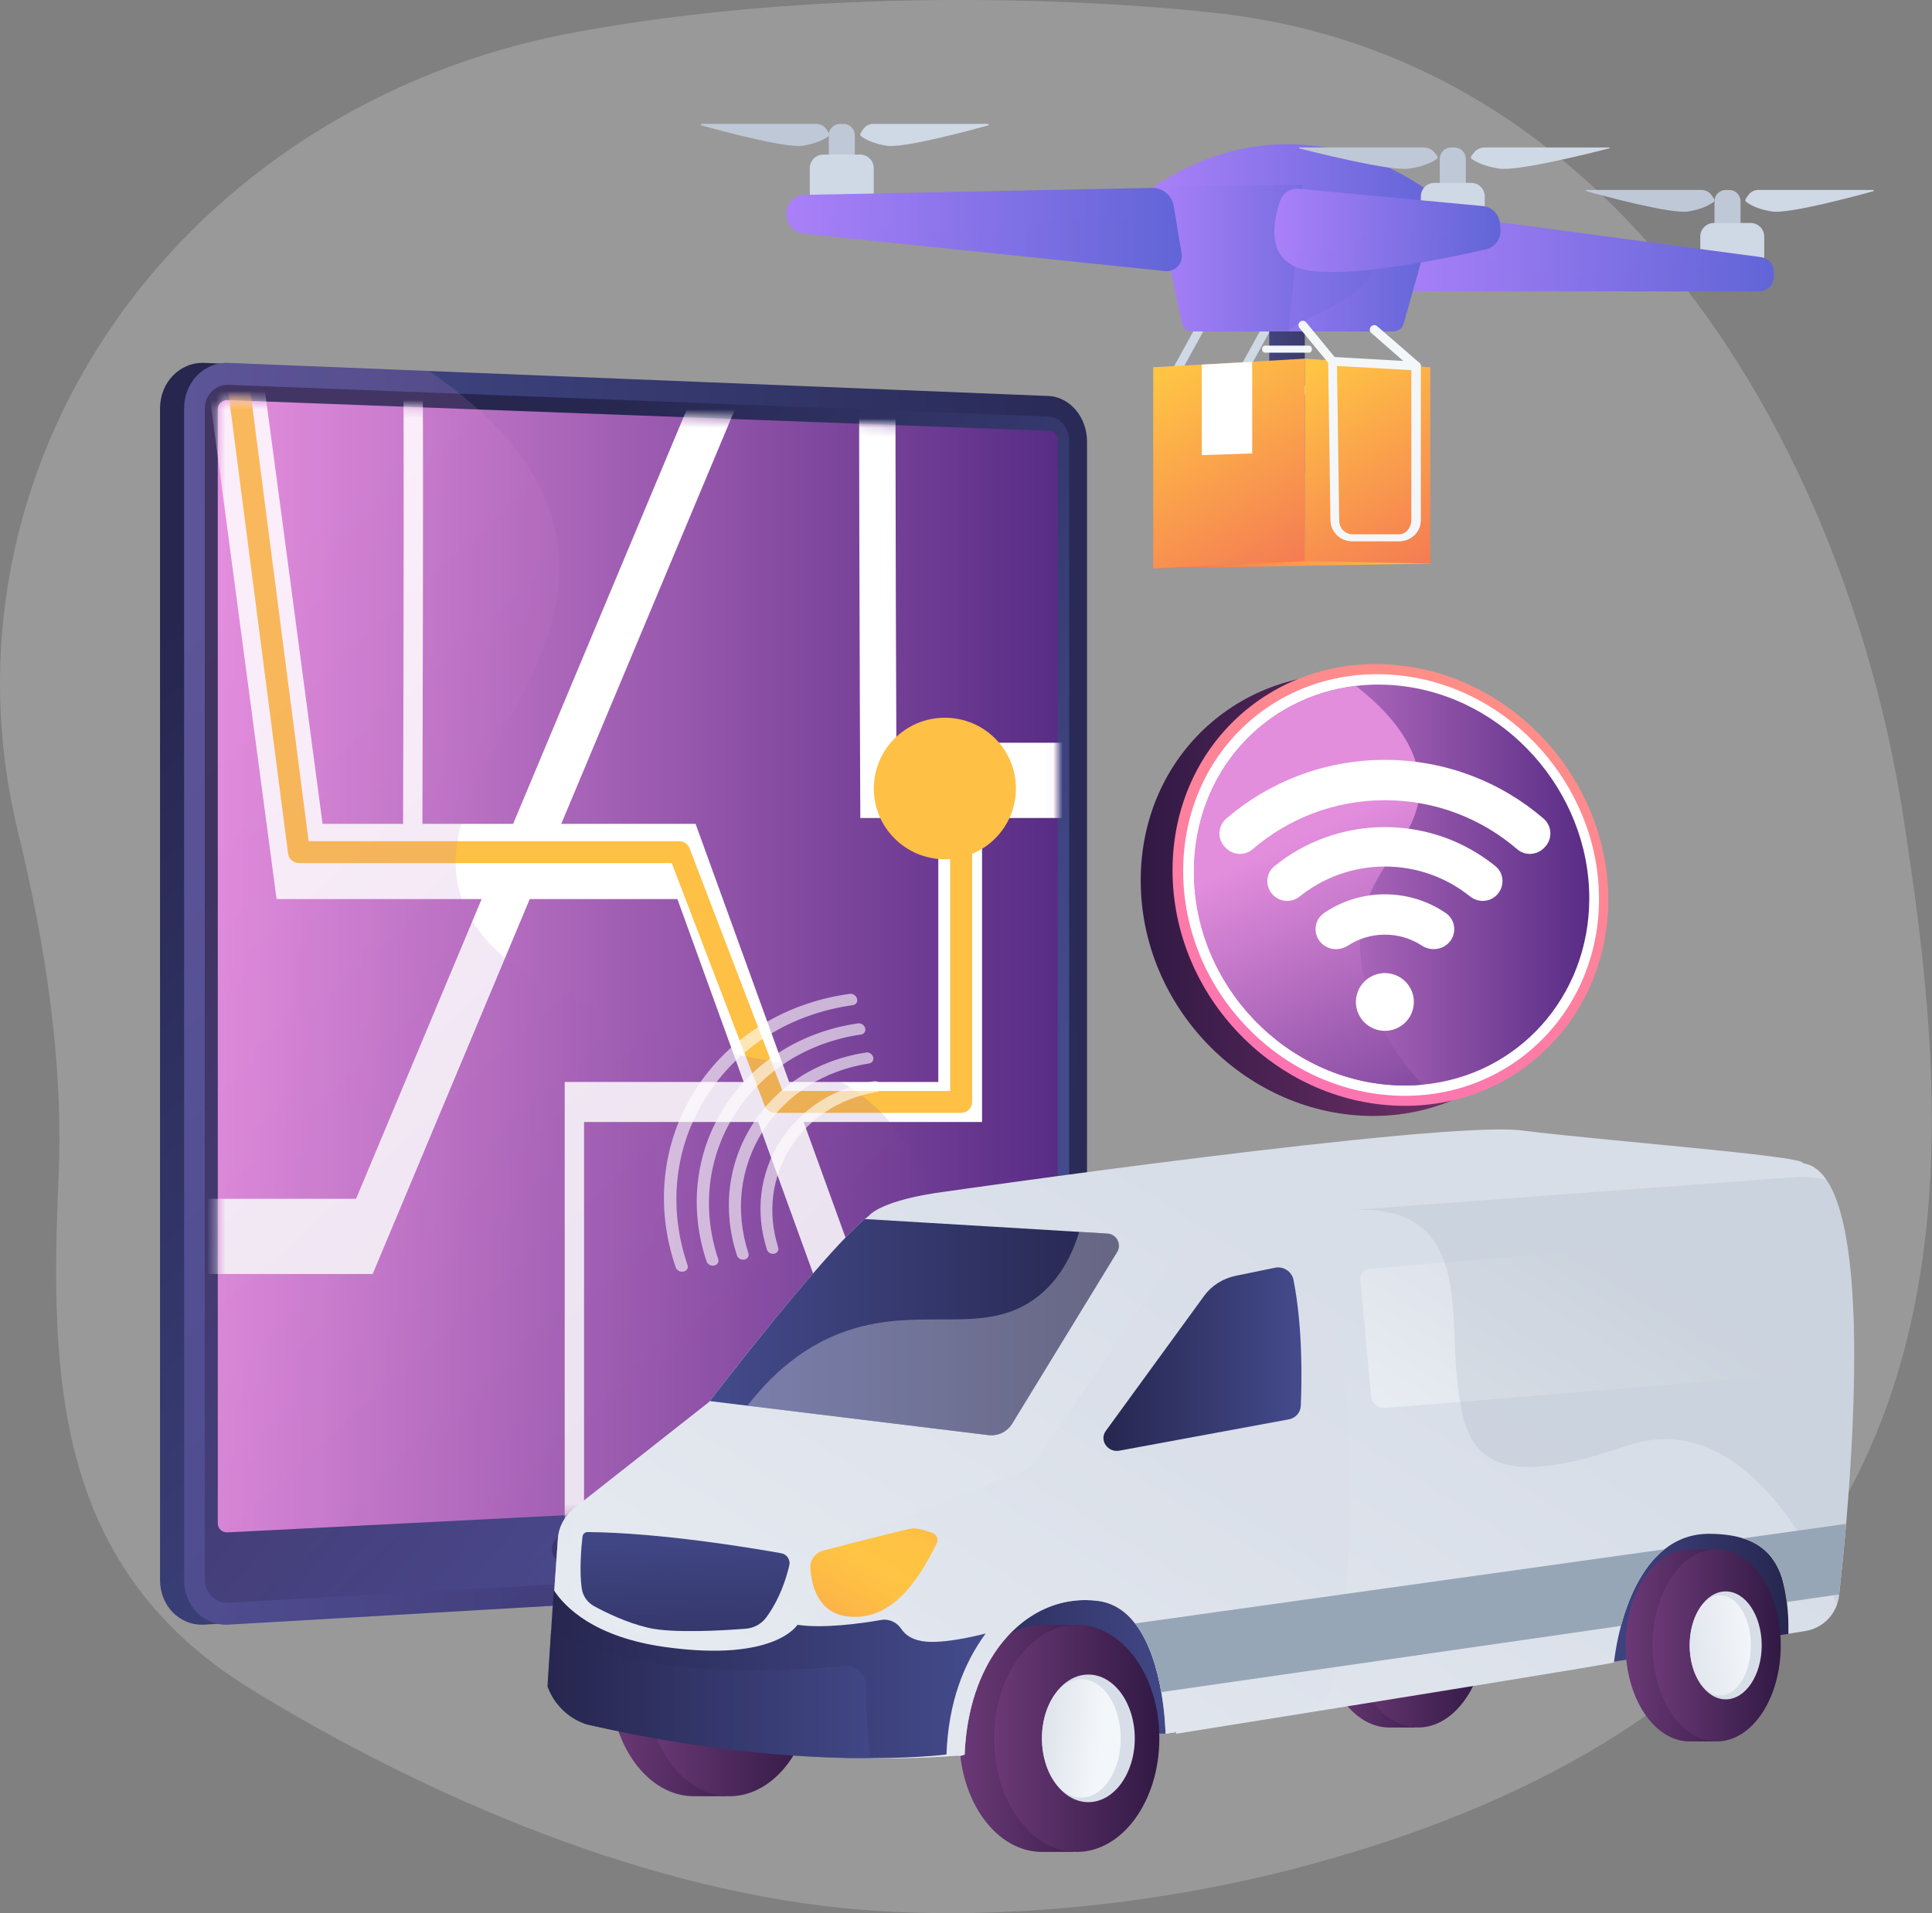 <svg width="210" height="208" viewBox="0 0 210 208" fill="none" xmlns="http://www.w3.org/2000/svg">
<rect x="0" y="0" width="210" height="208" fill="#808080" stroke="none"/>
<g clip-path="url(#clip0_1_90148)">
<path opacity="0.2" d="M206.89 88.844C201.199 51.734 177.864 6.144 131.764 1.373C131.764 1.373 96.763 -2.868 62.259 3.56C41.781 7.375 23.825 18.731 12.463 35.051C1.101 51.372 -2.694 71.273 1.911 90.246C4.903 102.57 6.924 115.324 6.369 127.987C5.404 150.025 5.959 170.597 27.43 183.74C46.602 195.476 70.729 205.826 93.747 207.639C109.389 208.87 126.931 206.877 142.008 202.82C218.841 182.145 212.581 125.953 206.89 88.844Z" fill="white"/>
<path d="M115.538 166.434C115.538 169.065 113.664 171.315 111.353 171.449L22.206 176.632C19.558 176.786 17.396 174.609 17.396 171.779V44.393C17.396 41.563 19.558 39.348 22.206 39.455L111.353 43.053C113.664 43.147 115.538 45.363 115.538 47.994V166.434Z" fill="url(#paint0_linear_1_90148)"/>
<path d="M118.155 166.434C118.155 169.065 116.281 171.315 113.97 171.449L24.823 176.632C22.176 176.786 20.014 174.609 20.014 171.779V44.393C20.014 41.563 22.175 39.348 24.823 39.455L113.97 43.053C116.281 43.147 118.155 45.363 118.155 47.994V166.434Z" fill="url(#paint1_linear_1_90148)"/>
<path d="M22.258 44.475V171.657C22.258 173.17 23.408 174.331 24.824 174.251L95.329 170.273L113.97 169.221C115.208 169.151 116.21 167.95 116.21 166.54V47.923C116.21 46.512 115.208 45.329 113.97 45.282L94.656 44.535L24.824 41.836C23.408 41.781 22.258 42.962 22.258 44.475Z" fill="url(#paint2_linear_1_90148)"/>
<path d="M114.975 161.055C114.975 161.58 114.553 162.028 114.033 162.055L24.751 166.602C24.157 166.633 23.674 166.2 23.674 165.639V44.478C23.674 43.916 24.157 43.477 24.751 43.5L114.033 46.844C114.552 46.863 114.975 47.306 114.975 47.831V161.055Z" fill="url(#paint3_linear_1_90148)"/>
<path d="M79.875 168.94L61.746 169.933C60.777 169.986 59.99 169.316 59.99 168.437V168.371C59.99 167.493 60.777 166.739 61.746 166.688L79.875 165.738C80.817 165.689 81.58 166.35 81.58 167.215V167.279C81.58 168.145 80.817 168.888 79.875 168.94Z" fill="url(#paint4_linear_1_90148)"/>
<mask id="mask0_1_90148" style="mask-type:luminance" maskUnits="userSpaceOnUse" x="23" y="43" width="92" height="124">
<path d="M114.975 161.055C114.975 161.58 114.553 162.028 114.033 162.055L24.751 166.602C24.157 166.633 23.674 166.2 23.674 165.639V44.478C23.674 43.916 24.157 43.477 24.751 43.5L114.033 46.844C114.552 46.863 114.975 47.306 114.975 47.831V161.055Z" fill="white"/>
</mask>
<g mask="url(#mask0_1_90148)">
<path d="M121.077 80.754H97.43C97.347 61.422 97.279 33.795 97.413 31.249C97.406 31.378 97.36 32.063 97.122 32.811L93.821 28.317C93.465 29.438 93.454 30.416 93.425 33.028C93.409 34.51 93.397 36.639 93.391 39.356C93.38 43.904 93.384 50.182 93.403 58.017C93.433 71.344 93.495 84.748 93.496 84.882L93.514 88.931H101.991V117.636H85.776L75.607 89.571H61.006L80.446 43.158L77.46 37.803L55.776 89.571H45.916C45.93 84.561 45.954 75.655 45.967 66.787C45.979 58.953 45.982 52.682 45.975 48.146C45.961 39.1 45.936 38.994 45.793 38.406L43.913 40.351C43.838 40.039 43.822 39.779 43.819 39.731C43.918 41.63 43.873 69.191 43.814 89.571H35.061C33.069 74.555 28.358 39.077 28.198 38.085L22.463 40.671L22.454 40.611C22.659 42.004 26.878 73.746 29.663 94.741L30.062 97.748H52.352L38.703 130.335H9.959V138.513H40.507L57.581 97.748H73.63L80.836 117.636H61.38V175.916H63.482V121.985H82.412L100.269 171.271L103.431 166.366L87.351 121.985H106.745V88.931H121.076V80.754H121.077Z" fill="white"/>
</g>
<mask id="mask1_1_90148" style="mask-type:luminance" maskUnits="userSpaceOnUse" x="23" y="43" width="92" height="124">
<path d="M114.975 161.055C114.975 161.58 114.553 162.028 114.033 162.055L24.751 166.602C24.157 166.633 23.674 166.2 23.674 165.639V44.478C23.674 43.916 24.157 43.477 24.751 43.5L114.033 46.844C114.552 46.863 114.975 47.306 114.975 47.831V161.055Z" fill="white"/>
</mask>
<g mask="url(#mask1_1_90148)">
<path d="M104.472 120.995H84.236C83.741 120.995 83.297 120.69 83.121 120.23L73.015 93.837H32.498C31.897 93.837 31.391 93.393 31.314 92.8L23.684 33.876C23.599 33.224 24.061 32.629 24.715 32.545C25.368 32.461 25.967 32.92 26.052 33.571L33.548 91.458H73.838C74.333 91.458 74.776 91.763 74.953 92.224L85.059 118.616H103.279V85.117C103.279 84.46 103.814 83.928 104.473 83.928C105.133 83.928 105.667 84.461 105.667 85.117V119.806C105.666 120.462 105.131 120.995 104.472 120.995Z" fill="#FEC045"/>
</g>
<mask id="mask2_1_90148" style="mask-type:luminance" maskUnits="userSpaceOnUse" x="23" y="43" width="92" height="124">
<path d="M114.975 161.055C114.975 161.58 114.553 162.028 114.033 162.055L24.751 166.602C24.157 166.633 23.674 166.2 23.674 165.639V44.478C23.674 43.916 24.157 43.477 24.751 43.5L114.033 46.844C114.552 46.863 114.975 47.306 114.975 47.831V161.055Z" fill="white"/>
</mask>
<g mask="url(#mask2_1_90148)">
<path d="M102.703 93.419C106.969 93.419 110.426 89.975 110.426 85.726C110.426 81.477 106.969 78.033 102.703 78.033C98.438 78.033 94.981 81.477 94.981 85.726C94.981 89.975 98.438 93.419 102.703 93.419Z" fill="#FEC045"/>
</g>
<g opacity="0.15">
<path d="M94.559 158.097C94.196 150.335 102.86 145.782 102.027 134.832C101.952 133.844 101.178 125.371 94.331 119.627C88.183 114.469 83.015 116.409 71.637 112.296C63.662 109.412 54.696 106.171 51.07 99.667C43.869 86.752 64.446 73.851 60.234 57.131C59.028 52.34 55.62 46.467 46.62 40.334L24.823 39.455C22.176 39.348 20.014 41.563 20.014 44.393V171.78C20.014 174.61 22.175 176.787 24.823 176.633L106.048 171.911C97.397 166.927 94.749 162.141 94.559 158.097Z" fill="url(#paint5_linear_1_90148)"/>
</g>
<path d="M171.351 98.905C171.351 111.669 161.332 121.709 148.526 121.318C135.199 120.91 123.99 109.444 123.99 95.724C123.99 82.003 135.199 72.044 148.526 73.426C161.331 74.754 171.351 86.141 171.351 98.905Z" fill="url(#paint6_linear_1_90148)"/>
<path d="M174.812 97.805C174.812 110.568 164.793 120.609 151.987 120.217C138.66 119.81 127.451 108.344 127.451 94.624C127.451 80.903 138.66 70.944 151.987 72.326C164.793 73.654 174.812 85.041 174.812 97.805Z" fill="url(#paint7_linear_1_90148)"/>
<path d="M173.805 97.737C173.805 109.938 164.219 119.521 151.986 119.127C139.277 118.717 128.607 107.775 128.607 94.702C128.607 81.629 139.277 72.12 151.986 73.417C164.219 74.665 173.805 85.535 173.805 97.737Z" fill="white"/>
<path d="M172.747 97.666C172.747 108.381 164.975 116.964 154.636 117.926C153.768 118.007 152.878 118.034 151.976 118.004C139.901 117.6 129.773 107.197 129.773 94.781C129.773 83.985 137.431 75.74 147.37 74.573C148.859 74.398 150.403 74.379 151.976 74.539C163.614 75.712 172.747 86.05 172.747 97.666Z" fill="url(#paint8_linear_1_90148)"/>
<path d="M154.636 117.926C153.768 118.007 152.878 118.034 151.976 118.004C139.901 117.6 129.773 107.197 129.773 94.781C129.773 83.985 137.431 75.74 147.37 74.573C150.726 77.184 153.732 80.523 154.249 84.482C155.093 90.934 148.623 93.904 147.909 100.916C147.321 106.701 150.103 113.147 154.636 117.926Z" fill="url(#paint9_linear_1_90148)"/>
<path d="M153.56 109.8C154.04 108.133 153.073 106.395 151.4 105.917C149.727 105.439 147.982 106.402 147.502 108.069C147.022 109.735 147.989 111.474 149.662 111.952C151.335 112.43 153.08 111.466 153.56 109.8Z" fill="white"/>
<path d="M150.534 82.615C143.95 82.615 137.93 85.016 133.305 88.985C132.355 89.8 132.288 91.239 133.173 92.122L133.262 92.21C134.05 92.995 135.317 93.053 136.16 92.327C140.016 89.008 145.038 87 150.534 87C156.03 87 161.052 89.009 164.908 92.327C165.752 93.053 167.018 92.995 167.806 92.21L167.895 92.122C168.781 91.239 168.713 89.8 167.764 88.985C163.138 85.015 157.118 82.615 150.534 82.615Z" fill="white"/>
<path d="M150.534 89.923C145.985 89.923 141.811 91.511 138.534 94.159C137.553 94.951 137.491 96.423 138.384 97.312L138.4 97.328C139.182 98.107 140.421 98.15 141.283 97.459C143.814 95.428 147.031 94.211 150.534 94.211C154.038 94.211 157.254 95.428 159.786 97.459C160.648 98.15 161.887 98.107 162.669 97.328L162.685 97.312C163.577 96.423 163.515 94.951 162.535 94.159C159.256 91.511 155.082 89.923 150.534 89.923Z" fill="white"/>
<path d="M143.632 102.54C144.407 103.312 145.608 103.399 146.526 102.802C147.678 102.052 149.055 101.616 150.533 101.616C152.012 101.616 153.389 102.052 154.541 102.802C155.458 103.398 156.66 103.311 157.434 102.54L157.444 102.53C158.393 101.584 158.244 100.011 157.135 99.257C155.254 97.978 152.982 97.231 150.533 97.231C148.084 97.231 145.811 97.978 143.931 99.257C142.821 100.011 142.672 101.584 143.621 102.53L143.632 102.54Z" fill="white"/>
<path d="M127.304 41.848C127.471 41.848 127.634 41.759 127.721 41.602L131.044 35.574C131.17 35.344 131.086 35.057 130.856 34.931C130.625 34.805 130.337 34.888 130.21 35.118L126.887 41.146C126.761 41.376 126.844 41.663 127.075 41.789C127.149 41.829 127.227 41.848 127.304 41.848Z" fill="#CFD8E5"/>
<path d="M134.53 41.848C134.698 41.848 134.861 41.759 134.947 41.602L138.27 35.574C138.396 35.344 138.313 35.057 138.082 34.931C137.852 34.805 137.563 34.888 137.436 35.118L134.113 41.146C133.987 41.376 134.071 41.663 134.301 41.789C134.374 41.829 134.453 41.848 134.53 41.848Z" fill="#CFD8E5"/>
<path d="M92.913 17.624C92.913 18.304 92.359 18.855 91.677 18.855H91.318C90.635 18.855 90.082 18.304 90.082 17.624V14.702C90.082 14.022 90.635 13.471 91.318 13.471H91.677C92.359 13.471 92.913 14.022 92.913 14.702V17.624Z" fill="#BFC8D6"/>
<path d="M94.974 20.967C94.974 21.784 94.309 22.445 93.49 22.445H89.507C88.688 22.445 88.023 21.784 88.023 20.967V18.282C88.023 17.466 88.688 16.804 89.507 16.804H93.49C94.309 16.804 94.974 17.466 94.974 18.282V20.967Z" fill="#CFD8E5"/>
<path d="M90.107 14.48L89.843 14.072C89.595 13.708 89.182 13.47 88.74 13.47H76.256C76.222 13.47 76.193 13.515 76.188 13.549C76.184 13.582 76.204 13.625 76.237 13.634C78.171 14.17 85.409 16.129 87.261 15.845C88.847 15.602 89.711 15.069 90.053 14.807C90.156 14.729 90.18 14.587 90.107 14.48Z" fill="#BFC8D6"/>
<path d="M93.542 14.48L93.807 14.072C94.054 13.708 94.467 13.47 94.909 13.47H107.393C107.428 13.47 107.457 13.515 107.461 13.549C107.466 13.582 107.445 13.625 107.412 13.634C105.478 14.17 98.24 16.129 96.388 15.845C94.802 15.602 93.939 15.069 93.596 14.807C93.493 14.729 93.47 14.587 93.542 14.48Z" fill="#CFD8E5"/>
<path d="M189.188 24.804C189.188 25.484 188.635 26.035 187.953 26.035H187.593C186.911 26.035 186.357 25.484 186.357 24.804V21.881C186.357 21.202 186.911 20.651 187.593 20.651H187.953C188.635 20.651 189.188 21.202 189.188 21.881V24.804Z" fill="#BFC8D6"/>
<path d="M191.763 28.404C191.763 29.22 191.098 29.882 190.279 29.882H186.297C185.477 29.882 184.812 29.22 184.812 28.404V25.719C184.812 24.903 185.477 24.241 186.297 24.241H190.279C191.098 24.241 191.763 24.903 191.763 25.719V28.404Z" fill="#CFD8E5"/>
<path d="M186.318 21.625L186.054 21.235C185.806 20.87 185.393 20.651 184.951 20.651H172.467C172.433 20.651 172.404 20.678 172.399 20.712C172.395 20.745 172.415 20.778 172.448 20.787C174.382 21.324 181.62 23.279 183.472 22.994C185.058 22.751 185.922 22.216 186.264 21.954C186.367 21.876 186.391 21.732 186.318 21.625Z" fill="#BFC8D6"/>
<path d="M189.753 21.625L190.018 21.235C190.265 20.87 190.678 20.651 191.12 20.651H203.604C203.639 20.651 203.668 20.678 203.672 20.712C203.677 20.745 203.656 20.778 203.623 20.787C201.689 21.324 194.451 23.279 192.599 22.994C191.013 22.751 190.15 22.216 189.807 21.954C189.704 21.876 189.681 21.732 189.753 21.625Z" fill="#CFD8E5"/>
<path d="M192.82 29.631L192.814 29.822L192.801 30.15C192.771 31.019 192.054 31.677 191.182 31.677H151.443L153.175 22.84L191.416 27.958C192.241 28.069 192.848 28.801 192.82 29.631Z" fill="url(#paint10_linear_1_90148)"/>
<path opacity="0.3" d="M192.814 29.822L192.802 30.15C192.771 31.02 192.054 31.677 191.182 31.677H151.949L152.597 28.137C152.597 28.137 159.358 27.209 164.799 29.016C170.24 30.823 177.33 29.107 182.276 29.024C186.384 28.954 190.322 28.725 192.814 29.822Z" fill="url(#paint11_linear_1_90148)"/>
<path d="M141.824 40.969C141.824 41.785 141.16 42.447 140.34 42.447H139.447C138.627 42.447 137.963 41.785 137.963 40.969V35.207C137.963 34.391 138.627 33.729 139.447 33.729H140.34C141.16 33.729 141.824 34.391 141.824 35.207V40.969Z" fill="url(#paint12_linear_1_90148)"/>
<path d="M156.39 21.64L152.567 35.191C152.415 35.731 151.92 36.036 151.355 36.036H129.706C129.112 36.036 128.601 35.694 128.476 35.116L125.289 20.374C140.01 10.562 152.709 18.818 155.717 21.086C156.157 21.418 156.39 21.64 156.39 21.64Z" fill="url(#paint13_linear_1_90148)"/>
<path opacity="0.3" d="M140.067 36.036C140.067 35.78 141.613 20.092 141.613 20.092L125.289 20.303L128.69 36.036H140.067Z" fill="url(#paint14_linear_1_90148)"/>
<path d="M128.008 28.97C127.66 29.337 127.159 29.522 126.655 29.47L87.392 25.405C86.43 25.306 85.637 24.562 85.51 23.631C85.496 23.539 85.449 23.445 85.449 23.349V23.254C85.449 22.129 86.393 21.21 87.522 21.186L125.204 20.428C126.375 20.405 127.396 21.244 127.582 22.397L128.171 26.003L128.431 27.596C128.51 28.095 128.356 28.603 128.008 28.97Z" fill="url(#paint15_linear_1_90148)"/>
<path opacity="0.3" d="M128.008 28.97C127.66 29.337 127.159 29.522 126.655 29.47L87.392 25.405C86.43 25.306 85.678 24.562 85.551 23.631C86.458 23.227 88.636 22.83 92.889 23.981C98.577 25.521 107.79 25.582 111.624 24.535C115.173 23.566 123.865 22.49 128.176 26.004L128.434 27.596C128.514 28.095 128.356 28.603 128.008 28.97Z" fill="url(#paint16_linear_1_90148)"/>
<path d="M148.259 49.943C148.259 50.759 147.594 51.421 146.775 51.421H136.099C135.28 51.421 134.615 50.759 134.615 49.943V42.13C134.615 41.313 135.28 40.651 136.099 40.651H146.775C147.594 40.651 148.259 41.313 148.259 42.13V49.943Z" fill="url(#paint17_linear_1_90148)"/>
<path d="M143.882 49.943C143.882 50.759 143.217 51.421 142.398 51.421H131.722C130.903 51.421 130.238 50.759 130.238 49.943V42.13C130.238 41.313 130.903 40.651 131.722 40.651H142.398C143.217 40.651 143.882 41.313 143.882 42.13V49.943Z" fill="url(#paint18_linear_1_90148)"/>
<path d="M138.52 46.216C138.52 44.517 137.317 43.137 135.913 43.117L134.357 43.116V43.661C133.585 44.221 133.316 45.156 133.316 46.216C133.316 47.276 133.793 48.212 134.465 48.771L134.447 49.321L135.976 49.315C137.378 49.295 138.52 47.916 138.52 46.216Z" fill="url(#paint19_linear_1_90148)"/>
<path d="M134.47 49.316C135.888 49.316 137.036 47.928 137.036 46.216C137.036 44.504 135.888 43.116 134.47 43.116C133.053 43.116 131.904 44.504 131.904 46.216C131.904 47.928 133.053 49.316 134.47 49.316Z" fill="#F4F7FA"/>
<path d="M134.269 48.624C135.302 48.624 136.139 47.529 136.139 46.178C136.139 44.827 135.302 43.732 134.269 43.732C133.236 43.732 132.398 44.827 132.398 46.178C132.398 47.529 133.236 48.624 134.269 48.624Z" fill="url(#paint20_linear_1_90148)"/>
<path d="M135.296 45.531C135.582 45.246 135.582 44.785 135.296 44.5C135.01 44.216 134.547 44.216 134.261 44.5C133.976 44.785 133.976 45.246 134.261 45.531C134.547 45.816 135.01 45.816 135.296 45.531Z" fill="#F4F7FA"/>
<path d="M143.368 42.507C143.368 42.757 143.164 42.959 142.914 42.959H140.218C139.967 42.959 139.764 42.757 139.764 42.507V42.386C139.764 42.136 139.967 41.934 140.218 41.934H142.914C143.164 41.934 143.368 42.136 143.368 42.386V42.507Z" fill="url(#paint21_linear_1_90148)"/>
<path d="M143.11 42.507C143.11 42.757 142.906 42.959 142.656 42.959H139.96C139.709 42.959 139.506 42.757 139.506 42.507V42.386C139.506 42.136 139.709 41.934 139.96 41.934H142.656C142.906 41.934 143.11 42.136 143.11 42.386V42.507Z" fill="#F4F7FA"/>
<path d="M142.595 38.006C142.595 38.193 142.443 38.343 142.256 38.343H137.528C137.341 38.343 137.189 38.193 137.189 38.006V37.912C137.189 37.725 137.341 37.575 137.528 37.575H142.256C142.443 37.575 142.595 37.725 142.595 37.912V38.006Z" fill="#F4F7FA"/>
<path opacity="0.3" d="M156.39 21.64L152.566 35.191C152.414 35.731 151.92 36.036 151.355 36.036H140.066C141.502 34.241 149.617 32.573 149.382 27.729C149.182 23.598 153.923 21.663 155.716 21.068C156.157 21.401 156.39 21.64 156.39 21.64Z" fill="url(#paint22_linear_1_90148)"/>
<path d="M159.327 20.189C159.327 20.868 158.774 21.42 158.091 21.42H157.732C157.049 21.42 156.496 20.868 156.496 20.189V17.266C156.496 16.587 157.049 16.035 157.732 16.035H158.091C158.774 16.035 159.327 16.587 159.327 17.266V20.189Z" fill="#BFC8D6"/>
<path d="M161.388 24.044C161.388 24.86 160.723 25.522 159.904 25.522H155.922C155.102 25.522 154.438 24.86 154.438 24.044V21.359C154.438 20.543 155.102 19.881 155.922 19.881H159.904C160.723 19.881 161.388 20.543 161.388 21.359V24.044Z" fill="#CFD8E5"/>
<path d="M156.219 16.959L155.933 16.594C155.666 16.23 155.22 16.035 154.743 16.035H141.259C141.223 16.035 141.192 16.038 141.186 16.071C141.181 16.105 141.204 16.125 141.239 16.134C143.327 16.671 151.145 18.619 153.146 18.335C154.859 18.092 155.792 17.554 156.161 17.292C156.272 17.214 156.297 17.066 156.219 16.959Z" fill="#BFC8D6"/>
<path d="M159.93 16.959L160.216 16.594C160.484 16.23 160.929 16.035 161.406 16.035H174.89C174.926 16.035 174.958 16.038 174.963 16.071C174.968 16.105 174.945 16.125 174.91 16.134C172.822 16.671 165.004 18.619 163.003 18.335C161.29 18.092 160.357 17.554 159.988 17.292C159.877 17.214 159.852 17.066 159.93 16.959Z" fill="#CFD8E5"/>
<path d="M161.492 27.11C157.265 28.081 146.548 30.328 141.838 29.318C139.147 28.742 138.464 26.85 138.521 24.958C138.555 23.817 138.859 22.678 139.152 21.82C139.443 20.974 140.279 20.439 141.172 20.523L161.164 22.403C162.159 22.497 162.946 23.284 163.035 24.276L163.093 24.915C163.093 24.918 163.094 24.922 163.094 24.926C163.181 25.946 162.497 26.879 161.492 27.11Z" fill="url(#paint23_linear_1_90148)"/>
<path opacity="0.3" d="M161.492 27.11C157.265 28.081 146.548 30.329 141.838 29.318C139.147 28.742 138.464 26.851 138.521 24.958C138.607 25.076 141.295 28.7 144.517 27.307C147.794 25.89 149.897 24.35 154.101 25.52C157.563 26.484 161.067 24.567 163.094 24.925C163.181 25.947 162.497 26.88 161.492 27.11Z" fill="url(#paint24_linear_1_90148)"/>
<path d="M155.574 61.268L125.721 61.8L143.658 58.737L155.574 61.268Z" fill="url(#paint25_linear_1_90148)"/>
<path d="M141.824 38.991V61.011L155.467 61.268V39.933L141.824 38.991Z" fill="url(#paint26_linear_1_90148)"/>
<path d="M125.35 39.928V61.8L141.824 61.011V38.991L135.989 39.332L130.408 39.645L125.35 39.928Z" fill="url(#paint27_linear_1_90148)"/>
<path d="M136.109 39.331V49.297L130.629 49.479V39.645L136.109 39.331Z" fill="white"/>
<path d="M146.995 58.857H152.051C153.365 58.857 154.437 57.863 154.437 56.555V39.796C154.437 39.66 154.375 39.53 154.272 39.44L149.691 35.462C149.494 35.29 149.192 35.31 149.02 35.508C148.847 35.705 148.831 36.004 149.028 36.176L153.407 40.012V56.555C153.407 57.341 152.84 58.089 152.051 58.089H146.994C146.216 58.089 145.575 57.404 145.564 56.63L145.319 39.3C145.317 39.193 145.279 39.077 145.212 38.993L141.98 35.053C141.814 34.851 141.513 34.818 141.311 34.983C141.108 35.149 141.078 35.445 141.244 35.648L144.37 39.452L144.613 56.554C144.632 57.843 145.7 58.857 146.995 58.857Z" fill="#F4F7FA"/>
<path d="M153.958 40.27C154.208 40.27 154.418 40.075 154.432 39.823C154.447 39.562 154.246 39.338 153.985 39.323L144.872 38.806C144.606 38.794 144.385 38.991 144.37 39.252C144.355 39.513 144.556 39.737 144.817 39.752L153.93 40.269C153.94 40.27 153.949 40.27 153.958 40.27Z" fill="#F4F7FA"/>
<path d="M75.436 170.279C75.643 170.279 75.848 170.291 76.05 170.31L79.277 170.279L79.259 171.431C82.386 173.414 84.556 177.75 84.556 182.785C84.556 188.018 82.211 192.498 78.884 194.363L78.869 195.291H75.436C70.399 195.291 66.316 189.692 66.316 182.785C66.316 175.878 70.399 170.279 75.436 170.279Z" fill="url(#paint28_linear_1_90148)"/>
<path d="M79.278 195.292C84.314 195.292 88.397 189.693 88.397 182.786C88.397 175.879 84.314 170.28 79.278 170.28C74.241 170.28 70.158 175.879 70.158 182.786C70.158 189.693 74.241 195.292 79.278 195.292Z" fill="url(#paint29_linear_1_90148)"/>
<path d="M171.188 181.337L194.49 177.612C194.49 177.612 194.443 161.333 183.72 161.586C172.997 161.838 173.972 172.954 171.188 181.337Z" fill="url(#paint30_linear_1_90148)"/>
<path d="M126.689 188.497L101.488 187.372L108.507 170.992L124.84 171.952L129.21 179.071L126.689 188.497Z" fill="url(#paint31_linear_1_90148)"/>
<path d="M113.256 176.652C113.46 176.652 113.661 176.664 113.861 176.683L117.038 176.652L117.019 177.789C120.097 179.747 122.233 184.028 122.233 188.998C122.233 194.164 119.925 198.586 116.651 200.428L116.636 201.344H113.255C108.297 201.344 104.277 195.816 104.277 188.997C104.278 182.179 108.298 176.652 113.256 176.652Z" fill="url(#paint32_linear_1_90148)"/>
<path d="M117.038 201.343C121.997 201.343 126.016 195.816 126.016 188.997C126.016 182.178 121.997 176.651 117.038 176.651C112.08 176.651 108.061 182.178 108.061 188.997C108.061 195.816 112.08 201.343 117.038 201.343Z" fill="url(#paint33_linear_1_90148)"/>
<path d="M118.3 195.933C121.086 195.933 123.344 192.828 123.344 188.997C123.344 185.166 121.086 182.061 118.3 182.061C115.514 182.061 113.256 185.166 113.256 188.997C113.256 192.828 115.514 195.933 118.3 195.933Z" fill="#D8DEE8"/>
<path d="M117.536 195.436C119.9 195.436 121.817 192.553 121.817 188.997C121.817 185.441 119.9 182.558 117.536 182.558C115.172 182.558 113.256 185.441 113.256 188.997C113.256 192.553 115.172 195.436 117.536 195.436Z" fill="url(#paint34_linear_1_90148)"/>
<path d="M151.01 165.489C151.179 165.489 151.346 165.5 151.512 165.517L154.146 165.489L154.131 166.518C156.682 168.288 158.454 172.159 158.454 176.653C158.454 181.324 156.541 185.323 153.826 186.988L153.813 187.816H151.01C146.899 187.816 143.566 182.818 143.566 176.653C143.566 170.487 146.899 165.489 151.01 165.489Z" fill="url(#paint35_linear_1_90148)"/>
<path d="M154.147 187.816C158.258 187.816 161.591 182.818 161.591 176.653C161.591 170.488 158.258 165.49 154.147 165.49C150.036 165.49 146.703 170.488 146.703 176.653C146.703 182.818 150.036 187.816 154.147 187.816Z" fill="url(#paint36_linear_1_90148)"/>
<path d="M200.664 165.676C200.401 168.742 200.128 171.402 199.91 173.35C199.905 173.399 199.899 173.445 199.894 173.491C199.858 173.827 199.781 174.153 199.67 174.463C199.148 175.948 197.846 177.063 196.229 177.328L195.179 177.497L194.389 177.628C194.394 177.31 194.394 176.999 194.391 176.697C194.381 175.787 194.335 174.943 194.244 174.168C193.801 170.342 192.345 168.153 189.449 167.247C188.445 166.931 187.266 166.775 185.894 166.757C183.881 166.729 182.246 167.391 180.923 168.442C178.33 170.491 176.93 174.017 176.194 176.768C175.944 177.694 175.772 178.532 175.656 179.199C175.594 179.558 175.545 179.868 175.512 180.112C175.459 180.511 175.435 180.74 175.435 180.74C175.435 180.797 169.913 181.712 162.618 182.899C161.807 183.032 160.973 183.168 160.123 183.304C159.861 183.348 159.598 183.389 159.333 183.432C158.468 183.574 157.585 183.717 156.691 183.86C154.897 184.15 153.062 184.447 151.224 184.745C150.564 184.853 149.906 184.958 149.249 185.063C148.989 185.104 148.729 185.148 148.469 185.188C147.802 185.296 147.138 185.402 146.479 185.509C136.538 187.106 127.834 188.499 127.834 188.499L127.85 188.322L126.689 188.496C126.689 188.496 126.689 188.463 126.686 188.399C126.676 187.968 126.609 186.163 126.228 183.968C125.801 181.504 124.972 178.547 123.378 176.499C122.375 175.211 121.07 174.28 119.363 174.055C118.889 173.993 118.421 173.962 117.952 173.962C117.849 173.962 117.743 173.965 117.64 173.968C117.539 173.97 117.439 173.975 117.339 173.98C117.323 173.98 117.308 173.98 117.292 173.982C117.218 173.988 117.143 173.993 117.069 174C116.945 174.008 116.822 174.021 116.698 174.039C116.608 174.046 116.515 174.06 116.425 174.075C116.211 174.103 116 174.141 115.789 174.185C115.688 174.205 115.588 174.228 115.488 174.254C115.415 174.269 115.344 174.287 115.271 174.307C115.186 174.328 115.099 174.353 115.011 174.379C114.96 174.392 114.911 174.407 114.862 174.423C114.772 174.451 114.682 174.479 114.591 174.51C114.494 174.54 114.396 174.577 114.298 174.612C114.023 174.713 113.75 174.823 113.482 174.948C113.4 174.987 113.318 175.025 113.236 175.066C113.186 175.089 113.138 175.112 113.089 175.138C113.014 175.177 112.94 175.216 112.865 175.256C112.801 175.29 112.734 175.326 112.67 175.364C112.616 175.395 112.559 175.426 112.505 175.459C112.347 175.549 112.193 175.644 112.039 175.744C111.957 175.795 111.874 175.849 111.794 175.908C111.737 175.947 111.681 175.985 111.624 176.026C111.523 176.093 111.426 176.164 111.33 176.239C111.256 176.296 111.181 176.354 111.104 176.414C111.029 176.473 110.954 176.534 110.88 176.596C110.733 176.719 110.587 176.845 110.442 176.975C110.298 177.106 110.153 177.242 110.015 177.38C109.925 177.467 109.834 177.557 109.745 177.649C109.732 177.662 109.719 177.675 109.709 177.69C109.704 177.692 109.704 177.692 109.704 177.695C109.575 177.83 109.452 177.975 109.327 178.118C109.225 178.235 109.123 178.35 109.024 178.471C108.858 178.673 108.695 178.879 108.538 179.093C108.178 179.585 107.838 180.108 107.519 180.664C107.413 180.849 107.31 181.039 107.21 181.231C107.107 181.424 107.009 181.618 106.916 181.818C106.909 181.831 106.901 181.846 106.895 181.859C106.81 182.044 106.725 182.233 106.64 182.428C106.596 182.531 106.553 182.633 106.509 182.739C106.337 183.157 106.177 183.59 106.028 184.036C105.953 184.259 105.884 184.485 105.814 184.713C105.747 184.944 105.683 185.177 105.621 185.413C105.557 185.659 105.495 185.908 105.438 186.162C105.361 186.515 105.289 186.875 105.224 187.244C105.208 187.336 105.191 187.429 105.178 187.521C105.17 187.554 105.165 187.59 105.16 187.624C105.098 187.998 105.047 188.383 105.003 188.772C104.972 189.031 104.946 189.293 104.926 189.559C104.913 189.693 104.903 189.826 104.895 189.96C104.885 190.093 104.877 190.229 104.87 190.365C104.862 190.501 104.854 190.637 104.849 190.773C104.849 190.773 104.836 190.775 104.813 190.778C104.78 190.78 104.718 190.83 104.631 190.841C104.551 190.848 104.45 190.914 104.329 190.914H104.326C104.273 190.914 104.213 190.882 104.151 190.889C104.059 190.897 103.958 190.886 103.847 190.896C103.737 190.903 103.619 190.903 103.49 190.914C103.459 190.916 103.425 190.914 103.392 190.916C103.294 190.926 103.188 190.932 103.08 190.939C103.029 190.944 102.974 190.946 102.921 190.951C102.903 190.953 102.885 190.953 102.869 190.953C102.8 190.958 102.727 190.963 102.655 190.966C102.568 190.971 102.475 190.978 102.38 190.984C102.346 190.989 102.316 190.989 102.282 190.991C102.233 190.993 102.182 190.996 102.133 190.998C101.613 191.029 101.018 191.06 100.357 191.085C100.241 191.088 100.123 191.093 100.002 191.098C99.871 191.1 99.736 191.105 99.6 191.111C99.196 191.123 98.77 191.134 98.323 191.141C98.318 191.139 98.313 191.141 98.307 191.141C97.779 191.15 97.219 191.168 96.632 191.168C96.035 191.17 95.409 191.169 94.752 191.169H94.626C94.516 191.169 94.403 191.155 94.289 191.15C93.816 191.142 93.327 191.126 92.825 191.111C92.809 191.108 92.794 191.105 92.775 191.105C92.515 191.098 92.253 191.088 91.985 191.079C91.831 191.076 91.676 191.067 91.519 191.062C91.506 191.062 91.496 191.062 91.483 191.059C91.38 191.054 91.277 191.049 91.174 191.046C90.917 191.036 90.655 191.025 90.387 191.012C90.366 191.012 90.346 191.01 90.325 191.01C89.957 190.992 89.584 190.971 89.203 190.951C89.177 190.951 89.151 190.949 89.126 190.949C88.722 190.926 88.312 190.9 87.893 190.871C87.762 190.864 87.628 190.856 87.491 190.848C87.108 190.822 86.716 190.792 86.32 190.761C86.003 190.738 85.683 190.712 85.362 190.684C85.2 190.672 85.041 190.656 84.878 190.643C84.6 190.622 84.32 190.597 84.036 190.571C83.581 190.527 83.117 190.484 82.646 190.435C82.404 190.412 82.162 190.386 81.918 190.361C81.815 190.354 81.712 190.343 81.609 190.328C81.349 190.299 81.086 190.271 80.823 190.241C80.767 190.235 80.713 190.228 80.656 190.223C80.453 190.202 80.252 190.177 80.046 190.154C79.951 190.143 79.856 190.131 79.761 190.118C78.711 189.995 77.632 189.854 76.525 189.7C75.75 189.59 74.963 189.474 74.162 189.351C73.966 189.321 73.77 189.29 73.575 189.259C73.271 189.213 72.965 189.162 72.656 189.111C72.371 189.067 72.085 189.019 71.794 188.97C71.594 188.934 71.392 188.901 71.189 188.864C71.048 188.841 70.906 188.818 70.764 188.792C70.705 188.782 70.644 188.771 70.582 188.759C70.204 188.692 69.819 188.623 69.433 188.551C69.297 188.525 69.158 188.499 69.019 188.476C68.892 188.45 68.766 188.427 68.64 188.404C68.171 188.317 67.695 188.24 67.219 188.145C67.103 188.122 66.985 188.092 66.866 188.092C66.866 188.092 66.866 188.092 66.864 188.092C66.805 188.092 66.743 188.071 66.681 188.051C66.648 188.038 66.617 188.028 66.584 188.02C66.463 187.997 66.339 187.964 66.218 187.939C66.172 187.931 66.128 187.918 66.085 187.91C65.917 187.875 65.748 187.838 65.58 187.805C65.578 187.803 65.575 187.8 65.575 187.8C65.145 187.71 64.71 187.618 64.275 187.525C64.275 187.525 64.2 187.51 64.066 187.471C64.048 187.466 64.027 187.461 64.007 187.456C63.984 187.448 63.963 187.443 63.94 187.435C63.912 187.427 63.88 187.417 63.85 187.407C63.829 187.399 63.809 187.391 63.786 187.384C63.77 187.381 63.752 187.373 63.736 187.368C63.675 187.347 63.607 187.322 63.536 187.294C63.366 187.227 63.173 187.145 62.967 187.043C62.926 187.022 62.887 187.002 62.846 186.981C62.722 186.919 62.596 186.85 62.465 186.773C62.29 186.673 62.112 186.558 61.932 186.425C61.75 186.296 61.567 186.153 61.384 185.994C61.338 185.953 61.294 185.912 61.248 185.87C61.184 185.809 61.117 185.745 61.053 185.681C60.918 185.55 60.792 185.402 60.666 185.255C60.602 185.181 60.54 185.015 60.478 185.015H60.476C60.414 185.015 60.355 184.866 60.299 184.781C60.26 184.73 60.224 184.681 60.188 184.628C60.114 184.518 60.044 184.41 59.974 184.292C59.92 184.197 59.866 184.103 59.815 184.004C59.763 183.903 59.712 183.802 59.66 183.697C59.658 183.695 59.655 183.689 59.655 183.687C59.65 183.68 59.648 183.675 59.645 183.667C59.598 183.565 59.554 183.457 59.506 183.349L59.554 182.857L59.965 177.261V177.251L60.254 172.951L60.252 172.887L60.639 167.307C60.645 167.212 60.653 167.122 60.669 167.03C60.672 166.989 60.675 166.945 60.686 166.902C60.693 166.832 60.709 166.769 60.724 166.702C60.724 166.689 60.726 166.681 60.728 166.674C60.746 166.576 60.769 166.479 60.797 166.386C60.831 166.273 60.867 166.16 60.908 166.047C60.936 165.966 60.97 165.885 61.005 165.804C61.008 165.791 61.016 165.781 61.021 165.768C61.147 165.486 61.299 165.217 61.48 164.96C61.748 164.576 62.077 164.227 62.464 163.924L76.961 152.511L77.049 152.444C77.049 152.444 77.079 152.403 77.141 152.326C77.2 152.244 77.296 152.121 77.419 151.964C77.44 151.936 77.46 151.906 77.486 151.877C77.527 151.824 77.571 151.764 77.623 151.7C77.646 151.672 77.669 151.639 77.692 151.608C77.888 151.357 78.12 151.057 78.389 150.713C78.423 150.669 78.457 150.626 78.492 150.58C79.169 149.713 80.047 148.595 81.051 147.336C81.123 147.241 81.2 147.149 81.272 147.054C81.391 146.911 81.504 146.764 81.622 146.621C81.718 146.498 81.815 146.375 81.916 146.254C82.634 145.356 83.396 144.41 84.184 143.446C84.377 143.213 84.57 142.976 84.763 142.741C84.918 142.551 85.075 142.361 85.235 142.172C85.407 141.959 85.582 141.746 85.757 141.538C86.869 140.203 87.995 138.879 89.065 137.653C89.173 137.533 89.276 137.412 89.384 137.291C89.49 137.171 89.595 137.051 89.701 136.932C89.807 136.817 89.91 136.699 90.013 136.584C90.142 136.443 90.265 136.305 90.386 136.169C90.669 135.858 90.947 135.556 91.218 135.266C91.228 135.256 91.236 135.248 91.241 135.24C91.526 134.938 91.802 134.648 92.067 134.376C92.154 134.284 92.245 134.194 92.335 134.102C92.422 134.012 92.51 133.925 92.597 133.841C92.767 133.669 92.934 133.507 93.097 133.353C93.424 133.043 93.728 132.767 94.006 132.533C94.158 132.407 94.302 132.292 94.439 132.189C94.439 132.189 95.618 130.456 103.023 129.517C103.034 129.514 156.764 121.8 165.406 122.904C173.973 123.996 195.964 125.652 195.964 126.443C195.964 126.443 195.928 126.448 195.861 126.453C196.934 126.568 197.822 127.22 198.546 128.299C202.574 134.269 201.722 153.301 200.664 165.676Z" fill="url(#paint37_linear_1_90148)"/>
<path d="M183.661 168.442C183.819 168.442 183.975 168.452 184.131 168.468L186.596 168.442L186.582 169.405C188.969 171.061 190.627 174.683 190.627 178.888C190.627 183.259 188.837 187.001 186.296 188.558L186.284 189.333H183.661C179.815 189.333 176.695 184.656 176.695 178.888C176.696 173.118 179.815 168.442 183.661 168.442Z" fill="url(#paint38_linear_1_90148)"/>
<path d="M186.596 189.333C190.443 189.333 193.561 184.656 193.561 178.887C193.561 173.118 190.443 168.441 186.596 168.441C182.749 168.441 179.631 173.118 179.631 178.887C179.631 184.656 182.749 189.333 186.596 189.333Z" fill="url(#paint39_linear_1_90148)"/>
<path d="M187.576 184.756C189.737 184.756 191.489 182.128 191.489 178.887C191.489 175.646 189.737 173.019 187.576 173.019C185.414 173.019 183.662 175.646 183.662 178.887C183.662 182.128 185.414 184.756 187.576 184.756Z" fill="#D8DEE8"/>
<path d="M186.984 184.335C188.818 184.335 190.305 181.896 190.305 178.887C190.305 175.878 188.818 173.439 186.984 173.439C185.149 173.439 183.662 175.878 183.662 178.887C183.662 181.896 185.149 184.335 186.984 184.335Z" fill="url(#paint40_linear_1_90148)"/>
<path opacity="0.6" d="M146.225 173.3C145.975 175.904 145.629 178.559 145.16 181.244C145.053 181.87 144.938 182.499 144.817 183.128C144.501 184.752 143.15 186.003 141.456 186.259L127.849 188.322L126.688 188.498C126.688 188.498 126.666 186.489 126.229 183.97C125.8 181.506 124.973 178.549 123.379 176.501C122.376 175.211 121.069 174.281 119.364 174.056C112.135 173.101 105.308 179.528 104.85 190.775C104.85 190.775 88.882 192.808 64.277 187.528C64.277 187.528 62.703 187.213 61.25 185.873C61.184 185.812 61.118 185.748 61.052 185.685C60.92 185.554 60.792 185.415 60.666 185.268C60.54 185.121 60.414 184.962 60.297 184.795C59.998 184.376 59.728 183.897 59.504 183.351L60.636 167.309C60.642 167.215 60.651 167.124 60.666 167.032C60.669 166.991 60.675 166.946 60.684 166.905C60.693 166.836 60.708 166.77 60.722 166.703C60.722 166.692 60.725 166.684 60.728 166.676C60.746 166.579 60.77 166.482 60.797 166.388C60.83 166.274 60.866 166.162 60.908 166.051C60.938 165.968 60.971 165.888 61.007 165.806C61.01 165.795 61.016 165.783 61.022 165.77C61.148 165.489 61.3 165.22 61.479 164.964L62.212 165.714C61.892 173.964 59.961 176.868 76.187 178.53C92.149 180.162 91.664 167.644 91.664 167.644L112.225 159.454L129.067 134.514C132.377 132.055 138.129 131.535 142.012 131.493C142.816 132.069 143.405 132.905 143.631 133.882C145.009 139.893 147.933 155.455 146.225 173.3Z" fill="url(#paint41_linear_1_90148)"/>
<path d="M121.423 136.131L110.019 154.785C109.479 155.667 108.47 156.155 107.443 156.029L81.24 152.829L77.143 152.329C77.201 152.247 77.297 152.124 77.421 151.967C77.442 151.939 77.462 151.908 77.488 151.88C77.529 151.827 77.573 151.767 77.624 151.703C77.647 151.675 77.671 151.642 77.694 151.611C77.889 151.36 78.121 151.06 78.391 150.716C78.424 150.672 78.458 150.629 78.494 150.583C79.171 149.716 80.049 148.598 81.052 147.339C81.125 147.244 81.202 147.152 81.274 147.057C81.392 146.913 81.506 146.767 81.624 146.624C81.719 146.5 81.817 146.378 81.918 146.257C82.636 145.359 83.398 144.413 84.185 143.449C84.379 143.215 84.572 142.979 84.765 142.744C84.919 142.554 85.076 142.364 85.236 142.175C85.408 141.962 85.584 141.749 85.759 141.541C86.871 140.205 87.996 138.882 89.066 137.656C89.174 137.536 89.277 137.415 89.385 137.294C89.491 137.174 89.596 137.053 89.702 136.935C89.808 136.82 89.911 136.702 90.014 136.587C90.143 136.446 90.266 136.308 90.388 136.172C90.671 135.861 90.948 135.559 91.219 135.269C91.23 135.259 91.237 135.251 91.242 135.243C91.528 134.941 91.804 134.651 92.069 134.379C92.156 134.287 92.246 134.197 92.336 134.105C92.424 134.015 92.511 133.928 92.599 133.844C92.769 133.672 92.936 133.51 93.098 133.356C93.425 133.046 93.729 132.769 94.007 132.535L117.301 133.93L120.367 134.115C121.366 134.174 121.945 135.277 121.423 136.131Z" fill="url(#paint42_linear_1_90148)"/>
<path opacity="0.3" d="M91.218 144.992C99.815 141.625 106.958 145.615 112.87 140.907C115.145 139.096 116.5 136.58 117.3 133.931L120.365 134.115C121.368 134.175 121.946 135.276 121.423 136.131L110.019 154.786C109.48 155.668 108.471 156.154 107.442 156.028L81.242 152.829C84.682 148.375 88.225 146.164 91.218 144.992Z" fill="white"/>
<path d="M63.314 167.067C63.347 166.781 63.588 166.564 63.877 166.567C71.745 166.636 81.638 168.285 84.914 168.87C85.53 168.98 85.938 169.581 85.794 170.189C85.154 172.912 84.092 174.753 83.309 175.822C82.778 176.548 81.96 177.007 81.06 177.077C78.584 177.271 73.093 177.6 70.431 176.969C68.062 176.407 65.796 175.289 64.578 174.623C63.869 174.236 63.368 173.55 63.244 172.754C62.946 170.83 63.19 168.165 63.314 167.067Z" fill="url(#paint43_linear_1_90148)"/>
<path d="M101.812 167.824C102.034 167.376 101.821 166.838 101.351 166.665C100.656 166.408 99.704 166.113 99.151 166.178C98.425 166.263 92.291 167.85 89.486 168.581C88.62 168.807 88.021 169.608 88.08 170.498C88.205 172.4 88.927 175.413 92.206 175.751C96.76 176.22 99.636 172.221 101.812 167.824Z" fill="url(#paint44_linear_1_90148)"/>
<path d="M72.319 179.071C84.254 180.731 86.675 176.652 86.675 176.652C89.5 177.07 93.514 176.519 95.79 176.124C96.657 175.974 97.498 176.384 97.984 177.116C98.347 177.663 99.007 178.217 100.207 178.423C102.165 178.758 105.501 178.016 107.135 177.598C104.757 180.848 103.093 185.061 102.874 190.749C102.874 190.749 87.208 192.833 63.95 187.52C63.95 187.52 60.839 186.855 59.506 183.351L60.191 172.881C61.409 174.739 64.597 177.997 72.319 179.071Z" fill="url(#paint45_linear_1_90148)"/>
<path opacity="0.6" d="M91.731 181.136C93.051 181.009 94.177 182.063 94.148 183.384C94.086 186.209 94.376 189.164 94.632 191.161C87.874 191.176 77.187 190.543 63.95 187.52C63.95 187.52 60.839 186.856 59.506 183.351L59.905 177.249C69.44 182.635 85.493 181.739 91.731 181.136Z" fill="url(#paint46_linear_1_90148)"/>
<path d="M138.588 137.83L134.32 138.707C132.921 138.995 131.695 139.774 130.879 140.895L120.194 155.575C119.46 156.583 120.408 157.952 121.675 157.718L140.087 154.315C140.821 154.179 141.357 153.583 141.389 152.861C141.504 150.328 141.625 144.323 140.595 139.141C140.417 138.241 139.507 137.641 138.588 137.83Z" fill="url(#paint47_linear_1_90148)"/>
<path d="M195.963 134.089C194.419 134.042 155.799 137.349 148.815 137.949C148.229 137.999 147.804 138.493 147.856 139.064L149.023 151.784C149.057 152.157 149.244 152.504 149.542 152.748C149.84 152.991 150.223 153.11 150.606 153.079L195.837 149.361C196.726 149.288 197.404 148.56 197.407 147.672C197.42 143.812 197.317 134.13 195.963 134.089Z" fill="url(#paint48_linear_1_90148)"/>
<path d="M146.224 173.3L180.92 168.441C178.33 170.49 176.928 174.017 176.192 176.769L145.158 181.244L126.227 183.97C125.798 181.506 124.971 178.549 123.377 176.501L146.224 173.3Z" fill="#97A6B7"/>
<path d="M200.663 165.675C200.401 168.744 200.127 171.403 199.909 173.35L199.219 173.45L194.83 174.084L194.243 174.169C193.799 170.345 192.342 168.152 189.447 167.248L192.497 166.821L195.359 166.418L200.663 165.675Z" fill="#97A6B7"/>
<path opacity="0.2" d="M200.664 165.675C200.402 168.744 200.127 171.402 199.91 173.35C199.904 173.399 199.899 173.445 199.894 173.492C199.857 173.827 199.78 174.154 199.671 174.463C199.529 174.134 199.378 173.797 199.22 173.45C198.236 171.305 196.947 168.818 195.359 166.417C191.182 160.097 184.92 154.375 176.719 157.214C162.525 162.127 159.692 158.452 158.699 152.415C158.544 151.468 158.433 150.464 158.33 149.424C157.954 145.61 158.265 140.88 157.016 137.247C155.799 133.711 153.106 131.201 146.834 131.565L195.073 127.983C195.073 127.983 196.505 127.812 198.545 128.302C202.573 134.27 201.723 153.302 200.664 165.675Z" fill="#97A6B7"/>
<g opacity="0.6">
<path d="M77.125 137.513C76.977 137.432 76.859 137.304 76.805 137.146C75.873 134.366 75.544 131.51 75.835 128.673C76.14 125.713 77.109 122.923 78.715 120.399C80.32 117.874 82.453 115.785 85.04 114.199C87.519 112.678 90.292 111.692 93.266 111.262C93.602 111.214 93.949 111.445 94.041 111.779C94.133 112.111 93.937 112.421 93.601 112.47C87.797 113.324 82.885 116.398 79.891 121.107C76.897 125.816 76.262 131.464 78.066 136.9C78.17 137.214 77.973 137.523 77.626 137.591C77.453 137.625 77.274 137.593 77.125 137.513Z" fill="white"/>
<path d="M73.78 138.17C73.629 138.089 73.508 137.961 73.454 137.802C72.356 134.608 71.954 131.322 72.275 128.052C72.611 124.637 73.721 121.417 75.572 118.507C77.422 115.595 79.889 113.192 82.88 111.377C85.745 109.638 88.946 108.521 92.374 108.052C92.713 108.006 93.064 108.243 93.158 108.581C93.251 108.919 93.052 109.231 92.715 109.278C85.969 110.221 80.251 113.763 76.774 119.231C73.297 124.698 72.591 131.258 74.734 137.553C74.841 137.868 74.643 138.18 74.291 138.249C74.114 138.284 73.932 138.251 73.78 138.17Z" fill="white"/>
<path d="M83.669 136.226C83.526 136.146 83.413 136.019 83.363 135.863C82.067 131.791 82.572 127.58 84.806 124.067C87.039 120.555 90.688 118.235 95.011 117.546C95.342 117.493 95.682 117.714 95.771 118.038C95.861 118.361 95.667 118.666 95.337 118.72C91.353 119.365 87.994 121.509 85.935 124.747C83.876 127.984 83.403 131.866 84.587 135.624C84.685 135.934 84.491 136.239 84.153 136.305C83.986 136.339 83.813 136.306 83.669 136.226Z" fill="white"/>
<path d="M80.42 136.865C80.274 136.785 80.159 136.657 80.107 136.5C78.503 131.59 79.091 126.497 81.791 122.251C84.491 118.005 88.913 115.221 94.144 114.427C94.477 114.376 94.82 114.602 94.912 114.93C95.002 115.259 94.807 115.566 94.475 115.618C89.591 116.373 85.465 118.98 82.944 122.946C80.422 126.911 79.865 131.667 81.35 136.257C81.45 136.569 81.255 136.877 80.912 136.944C80.742 136.978 80.566 136.945 80.42 136.865Z" fill="white"/>
</g>
</g>
<defs>
<linearGradient id="paint0_linear_1_90148" x1="23.048" y1="62.187" x2="109.107" y2="157.386" gradientUnits="userSpaceOnUse">
<stop offset="0.004" stop-color="#26264F"/>
<stop offset="1" stop-color="#444B8C"/>
</linearGradient>
<linearGradient id="paint1_linear_1_90148" x1="21.924" y1="108.12" x2="130.536" y2="105.082" gradientUnits="userSpaceOnUse">
<stop stop-color="#444B8C"/>
<stop offset="0.996" stop-color="#26264F"/>
</linearGradient>
<linearGradient id="paint2_linear_1_90148" x1="98.792" y1="133.854" x2="33.237" y2="80.01" gradientUnits="userSpaceOnUse">
<stop stop-color="#444B8C"/>
<stop offset="0.996" stop-color="#26264F"/>
</linearGradient>
<linearGradient id="paint3_linear_1_90148" x1="23.674" y1="105.051" x2="114.975" y2="105.051" gradientUnits="userSpaceOnUse">
<stop offset="0.004" stop-color="#E38DDD"/>
<stop offset="1" stop-color="#582C85"/>
</linearGradient>
<linearGradient id="paint4_linear_1_90148" x1="71.665" y1="161.147" x2="69.883" y2="174.773" gradientUnits="userSpaceOnUse">
<stop stop-color="#444B8C"/>
<stop offset="0.996" stop-color="#26264F"/>
</linearGradient>
<linearGradient id="paint5_linear_1_90148" x1="7.973" y1="78.251" x2="94.275" y2="173.719" gradientUnits="userSpaceOnUse">
<stop offset="0.004" stop-color="#E38DDD"/>
<stop offset="1" stop-color="#582C85"/>
</linearGradient>
<linearGradient id="paint6_linear_1_90148" x1="123.99" y1="97.314" x2="171.35" y2="97.314" gradientUnits="userSpaceOnUse">
<stop stop-color="#311944"/>
<stop offset="1" stop-color="#893976"/>
</linearGradient>
<linearGradient id="paint7_linear_1_90148" x1="161.898" y1="72.516" x2="137.398" y2="126.777" gradientUnits="userSpaceOnUse">
<stop stop-color="#FF9085"/>
<stop offset="1" stop-color="#FB6FBB"/>
</linearGradient>
<linearGradient id="paint8_linear_1_90148" x1="129.774" y1="96.223" x2="172.747" y2="96.223" gradientUnits="userSpaceOnUse">
<stop offset="0.004" stop-color="#E38DDD"/>
<stop offset="1" stop-color="#582C85"/>
</linearGradient>
<linearGradient id="paint9_linear_1_90148" x1="141.514" y1="90.581" x2="160.55" y2="131.146" gradientUnits="userSpaceOnUse">
<stop offset="0.004" stop-color="#E38DDD"/>
<stop offset="1" stop-color="#582C85"/>
</linearGradient>
<linearGradient id="paint10_linear_1_90148" x1="151.443" y1="27.258" x2="192.821" y2="27.258" gradientUnits="userSpaceOnUse">
<stop stop-color="#AA80F9"/>
<stop offset="0.996" stop-color="#6165D7"/>
</linearGradient>
<linearGradient id="paint11_linear_1_90148" x1="151.949" y1="29.787" x2="192.814" y2="29.787" gradientUnits="userSpaceOnUse">
<stop stop-color="#AA80F9"/>
<stop offset="0.996" stop-color="#6165D7"/>
</linearGradient>
<linearGradient id="paint12_linear_1_90148" x1="137.963" y1="38.087" x2="141.824" y2="38.087" gradientUnits="userSpaceOnUse">
<stop stop-color="#40447E"/>
<stop offset="0.996" stop-color="#3C3B6B"/>
</linearGradient>
<linearGradient id="paint13_linear_1_90148" x1="125.288" y1="25.857" x2="156.39" y2="25.857" gradientUnits="userSpaceOnUse">
<stop stop-color="#AA80F9"/>
<stop offset="0.996" stop-color="#6165D7"/>
</linearGradient>
<linearGradient id="paint14_linear_1_90148" x1="125.288" y1="28.064" x2="141.612" y2="28.064" gradientUnits="userSpaceOnUse">
<stop stop-color="#AA80F9"/>
<stop offset="0.996" stop-color="#6165D7"/>
</linearGradient>
<linearGradient id="paint15_linear_1_90148" x1="85.448" y1="24.953" x2="128.451" y2="24.953" gradientUnits="userSpaceOnUse">
<stop stop-color="#AA80F9"/>
<stop offset="0.996" stop-color="#6165D7"/>
</linearGradient>
<linearGradient id="paint16_linear_1_90148" x1="85.55" y1="26.35" x2="128.454" y2="26.35" gradientUnits="userSpaceOnUse">
<stop stop-color="#AA80F9"/>
<stop offset="0.996" stop-color="#6165D7"/>
</linearGradient>
<linearGradient id="paint17_linear_1_90148" x1="134.616" y1="46.036" x2="148.259" y2="46.036" gradientUnits="userSpaceOnUse">
<stop stop-color="#AA80F9"/>
<stop offset="0.996" stop-color="#6165D7"/>
</linearGradient>
<linearGradient id="paint18_linear_1_90148" x1="130.238" y1="46.036" x2="143.882" y2="46.036" gradientUnits="userSpaceOnUse">
<stop stop-color="#AA80F9"/>
<stop offset="0.996" stop-color="#6165D7"/>
</linearGradient>
<linearGradient id="paint19_linear_1_90148" x1="133.316" y1="46.218" x2="138.52" y2="46.218" gradientUnits="userSpaceOnUse">
<stop stop-color="#40447E"/>
<stop offset="0.996" stop-color="#3C3B6B"/>
</linearGradient>
<linearGradient id="paint20_linear_1_90148" x1="132.399" y1="46.178" x2="136.139" y2="46.178" gradientUnits="userSpaceOnUse">
<stop stop-color="#40447E"/>
<stop offset="0.996" stop-color="#3C3B6B"/>
</linearGradient>
<linearGradient id="paint21_linear_1_90148" x1="139.764" y1="42.447" x2="143.368" y2="42.447" gradientUnits="userSpaceOnUse">
<stop stop-color="#40447E"/>
<stop offset="0.996" stop-color="#3C3B6B"/>
</linearGradient>
<linearGradient id="paint22_linear_1_90148" x1="140.066" y1="28.552" x2="156.39" y2="28.552" gradientUnits="userSpaceOnUse">
<stop stop-color="#AA80F9"/>
<stop offset="0.996" stop-color="#6165D7"/>
</linearGradient>
<linearGradient id="paint23_linear_1_90148" x1="138.518" y1="25.044" x2="163.102" y2="25.044" gradientUnits="userSpaceOnUse">
<stop stop-color="#AA80F9"/>
<stop offset="0.996" stop-color="#6165D7"/>
</linearGradient>
<linearGradient id="paint24_linear_1_90148" x1="138.518" y1="27.227" x2="163.102" y2="27.227" gradientUnits="userSpaceOnUse">
<stop stop-color="#AA80F9"/>
<stop offset="0.996" stop-color="#6165D7"/>
</linearGradient>
<linearGradient id="paint25_linear_1_90148" x1="155.574" y1="60.269" x2="125.721" y2="60.269" gradientUnits="userSpaceOnUse">
<stop stop-color="#FFC444"/>
<stop offset="0.314" stop-color="#FBA94A"/>
<stop offset="0.996" stop-color="#F36F56"/>
</linearGradient>
<linearGradient id="paint26_linear_1_90148" x1="142.503" y1="40.138" x2="157.225" y2="65.098" gradientUnits="userSpaceOnUse">
<stop stop-color="#FFC444"/>
<stop offset="0.314" stop-color="#FBA94A"/>
<stop offset="0.996" stop-color="#F36F56"/>
</linearGradient>
<linearGradient id="paint27_linear_1_90148" x1="127.533" y1="40.212" x2="142.486" y2="65.563" gradientUnits="userSpaceOnUse">
<stop stop-color="#FFC444"/>
<stop offset="0.314" stop-color="#FBA94A"/>
<stop offset="0.996" stop-color="#F36F56"/>
</linearGradient>
<linearGradient id="paint28_linear_1_90148" x1="84.556" y1="182.785" x2="66.316" y2="182.785" gradientUnits="userSpaceOnUse">
<stop stop-color="#311944"/>
<stop offset="1" stop-color="#6B3976"/>
</linearGradient>
<linearGradient id="paint29_linear_1_90148" x1="88.397" y1="182.786" x2="70.158" y2="182.786" gradientUnits="userSpaceOnUse">
<stop stop-color="#311944"/>
<stop offset="1" stop-color="#6B3976"/>
</linearGradient>
<linearGradient id="paint30_linear_1_90148" x1="171.187" y1="171.46" x2="194.489" y2="171.46" gradientUnits="userSpaceOnUse">
<stop stop-color="#444B8C"/>
<stop offset="0.996" stop-color="#26264F"/>
</linearGradient>
<linearGradient id="paint31_linear_1_90148" x1="129.21" y1="179.745" x2="101.489" y2="179.745" gradientUnits="userSpaceOnUse">
<stop stop-color="#444B8C"/>
<stop offset="0.996" stop-color="#26264F"/>
</linearGradient>
<linearGradient id="paint32_linear_1_90148" x1="122.234" y1="188.998" x2="104.278" y2="188.998" gradientUnits="userSpaceOnUse">
<stop stop-color="#311944"/>
<stop offset="1" stop-color="#6B3976"/>
</linearGradient>
<linearGradient id="paint33_linear_1_90148" x1="126.016" y1="188.997" x2="108.06" y2="188.997" gradientUnits="userSpaceOnUse">
<stop stop-color="#311944"/>
<stop offset="1" stop-color="#6B3976"/>
</linearGradient>
<linearGradient id="paint34_linear_1_90148" x1="111.441" y1="188.341" x2="119.653" y2="189.232" gradientUnits="userSpaceOnUse">
<stop offset="0.005" stop-color="#D8DEE8"/>
<stop offset="1" stop-color="#F4F7FA"/>
</linearGradient>
<linearGradient id="paint35_linear_1_90148" x1="158.454" y1="176.653" x2="143.566" y2="176.653" gradientUnits="userSpaceOnUse">
<stop stop-color="#311944"/>
<stop offset="1" stop-color="#6B3976"/>
</linearGradient>
<linearGradient id="paint36_linear_1_90148" x1="161.591" y1="176.653" x2="146.703" y2="176.653" gradientUnits="userSpaceOnUse">
<stop stop-color="#311944"/>
<stop offset="1" stop-color="#6B3976"/>
</linearGradient>
<linearGradient id="paint37_linear_1_90148" x1="148.917" y1="140.883" x2="68.906" y2="268.059" gradientUnits="userSpaceOnUse">
<stop offset="0.005" stop-color="#D8DEE8"/>
<stop offset="1" stop-color="#F4F7FA"/>
</linearGradient>
<linearGradient id="paint38_linear_1_90148" x1="190.627" y1="178.887" x2="176.696" y2="178.887" gradientUnits="userSpaceOnUse">
<stop stop-color="#311944"/>
<stop offset="1" stop-color="#6B3976"/>
</linearGradient>
<linearGradient id="paint39_linear_1_90148" x1="193.562" y1="178.887" x2="179.631" y2="178.887" gradientUnits="userSpaceOnUse">
<stop stop-color="#311944"/>
<stop offset="1" stop-color="#6B3976"/>
</linearGradient>
<linearGradient id="paint40_linear_1_90148" x1="180.035" y1="179.819" x2="190.845" y2="178.358" gradientUnits="userSpaceOnUse">
<stop offset="0.005" stop-color="#D8DEE8"/>
<stop offset="1" stop-color="#F4F7FA"/>
</linearGradient>
<linearGradient id="paint41_linear_1_90148" x1="118.99" y1="149.296" x2="60.714" y2="241.925" gradientUnits="userSpaceOnUse">
<stop offset="0.005" stop-color="#D8DEE8"/>
<stop offset="1" stop-color="#F4F7FA"/>
</linearGradient>
<linearGradient id="paint42_linear_1_90148" x1="77.142" y1="144.292" x2="121.619" y2="144.292" gradientUnits="userSpaceOnUse">
<stop stop-color="#444B8C"/>
<stop offset="0.996" stop-color="#26264F"/>
</linearGradient>
<linearGradient id="paint43_linear_1_90148" x1="74.353" y1="163.957" x2="74.794" y2="189.929" gradientUnits="userSpaceOnUse">
<stop stop-color="#444B8C"/>
<stop offset="0.996" stop-color="#26264F"/>
</linearGradient>
<linearGradient id="paint44_linear_1_90148" x1="98.496" y1="162.685" x2="85.388" y2="185.896" gradientUnits="userSpaceOnUse">
<stop stop-color="#FCB148"/>
<stop offset="0.052" stop-color="#FDBA46"/>
<stop offset="0.142" stop-color="#FFC244"/>
<stop offset="0.318" stop-color="#FFC444"/>
<stop offset="0.485" stop-color="#FDB946"/>
<stop offset="0.775" stop-color="#F99C4D"/>
<stop offset="0.866" stop-color="#F8924F"/>
<stop offset="1" stop-color="#F8924F"/>
</linearGradient>
<linearGradient id="paint45_linear_1_90148" x1="107.134" y1="182.016" x2="59.505" y2="182.016" gradientUnits="userSpaceOnUse">
<stop stop-color="#444B8C"/>
<stop offset="0.996" stop-color="#26264F"/>
</linearGradient>
<linearGradient id="paint46_linear_1_90148" x1="94.632" y1="184.205" x2="59.505" y2="184.205" gradientUnits="userSpaceOnUse">
<stop stop-color="#444B8C"/>
<stop offset="0.996" stop-color="#26264F"/>
</linearGradient>
<linearGradient id="paint47_linear_1_90148" x1="141.464" y1="147.77" x2="119.938" y2="147.77" gradientUnits="userSpaceOnUse">
<stop stop-color="#444B8C"/>
<stop offset="0.996" stop-color="#26264F"/>
</linearGradient>
<linearGradient id="paint48_linear_1_90148" x1="176.875" y1="136.723" x2="150.36" y2="178.868" gradientUnits="userSpaceOnUse">
<stop offset="0.005" stop-color="#D8DEE8"/>
<stop offset="1" stop-color="#F4F7FA"/>
</linearGradient>
<clipPath id="clip0_1_90148">
<rect width="210" height="208" fill="white"/>
</clipPath>
</defs>
</svg>
